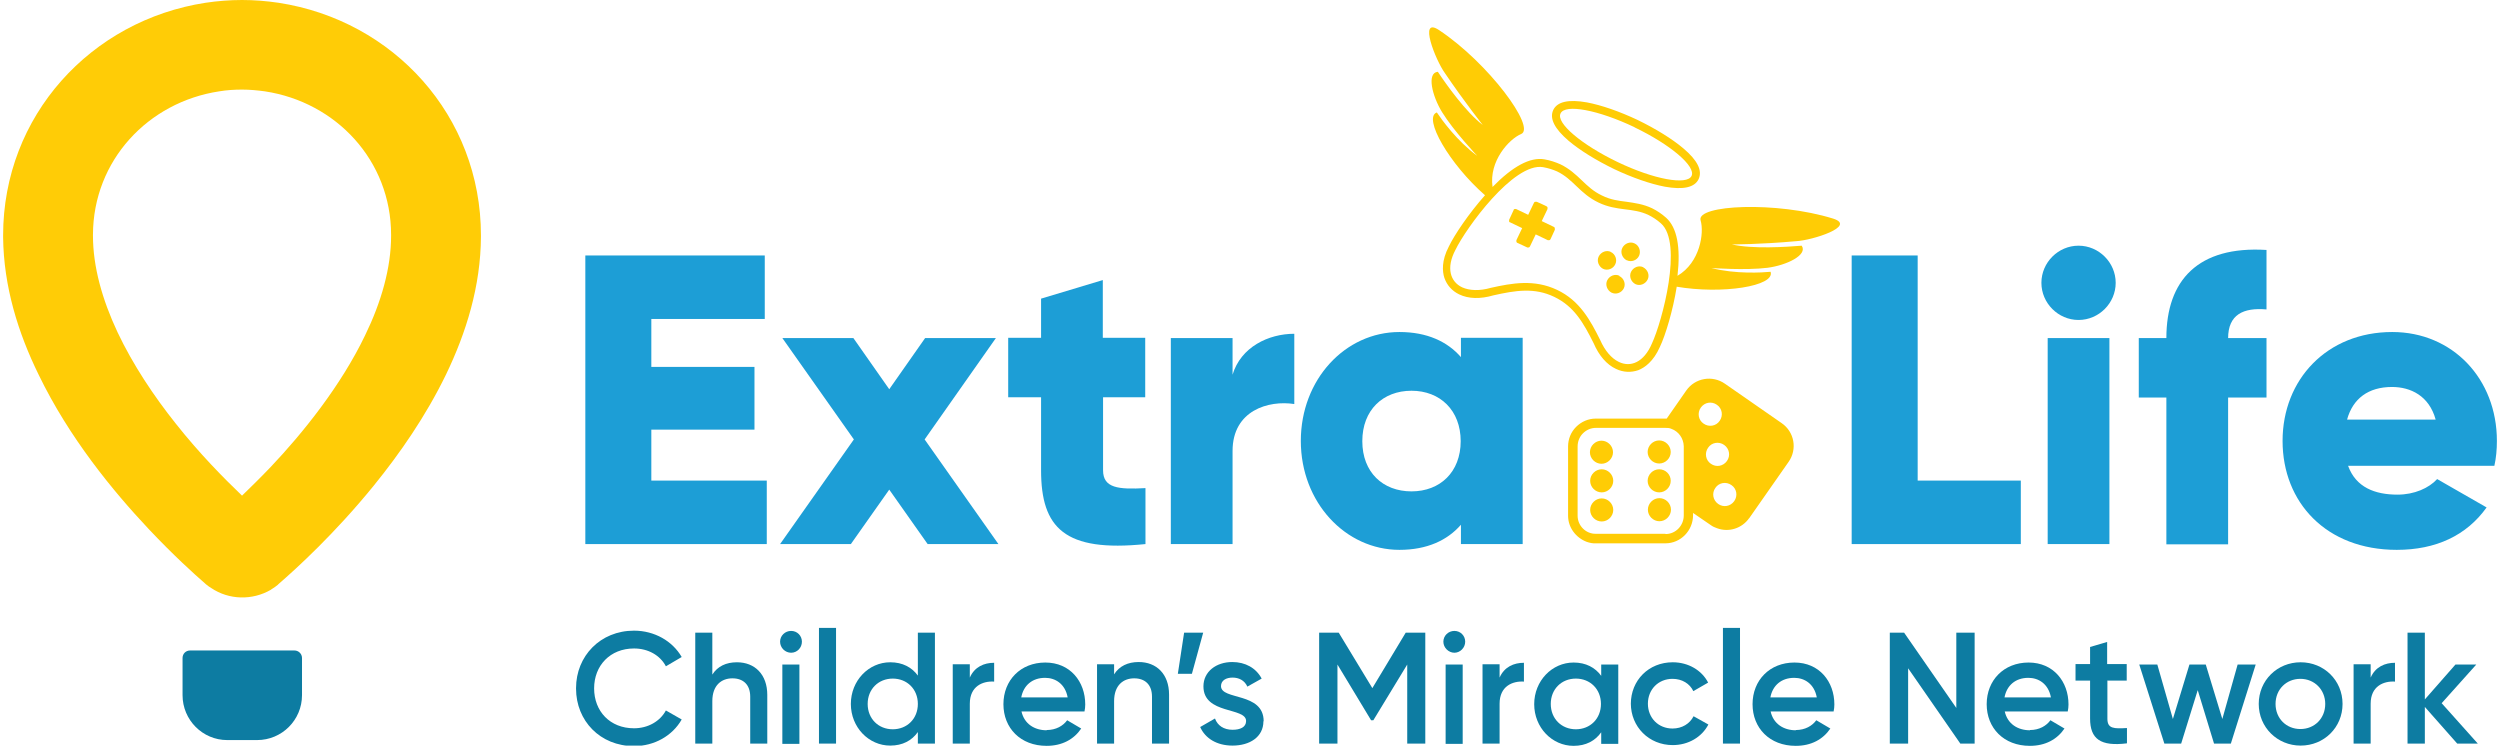 <?xml version="1.0" encoding="UTF-8"?> <svg xmlns="http://www.w3.org/2000/svg" width="401" height="120" viewBox="0 0 401 120" fill="none"><g clip-path="url(#clip0_1081_10646)"><path d="M122.99 77.086V87.27H93.887V40.978H122.668V51.162H104.473V58.851H121.018V68.914H104.473V77.086H122.99Z" fill="#1D9ED6"></path><path d="M148.794 87.27L142.635 78.535L136.477 87.27H125.125L136.96 70.484L125.487 54.222H136.879L142.635 62.433L148.392 54.222H159.743L148.311 70.484L160.146 87.27H148.794Z" fill="#1D9ED6"></path><path d="M176.931 63.721V75.435C176.931 78.293 179.386 78.535 183.734 78.293V87.27C170.772 88.598 166.988 84.694 166.988 75.435V63.721H161.715V54.181H166.988V47.902L176.89 44.923V54.181H183.693V63.721H176.89H176.931Z" fill="#1D9ED6"></path><path d="M207.606 53.578V64.808C203.5 64.164 197.703 65.815 197.703 72.336V87.27H187.801V54.222H197.703V60.099C199.032 55.671 203.459 53.537 207.606 53.537" fill="#1D9ED6"></path><path d="M244.237 54.222V87.27H234.334V84.17C232.16 86.666 228.9 88.196 224.472 88.196C215.817 88.196 208.652 80.588 208.652 70.726C208.652 60.864 215.777 53.256 224.472 53.256C228.9 53.256 232.16 54.785 234.334 57.281V54.181H244.237V54.222ZM234.294 70.766C234.294 65.815 230.993 62.675 226.404 62.675C221.815 62.675 218.514 65.775 218.514 70.766C218.514 75.757 221.815 78.817 226.404 78.817C230.993 78.817 234.294 75.717 234.294 70.766Z" fill="#1D9ED6"></path><path d="M324.139 77.086V87.27H297.008V40.978H307.594V77.086H324.139Z" fill="#1D9ED6"></path><path d="M327.441 45.366C327.441 42.105 330.138 39.408 333.399 39.408C336.659 39.408 339.356 42.105 339.356 45.366C339.356 48.626 336.659 51.323 333.399 51.323C330.138 51.323 327.441 48.626 327.441 45.366ZM328.448 54.221H338.35V87.27H328.448V54.221Z" fill="#1D9ED6"></path><path d="M357.389 54.222H363.548V63.762H357.389V87.31H347.486V63.762H343.059V54.222H347.486C347.486 44.963 352.558 39.408 363.548 40.093V49.633C359.844 49.311 357.389 50.438 357.389 54.262" fill="#1D9ED6"></path><path d="M384.561 79.34C387.258 79.34 389.593 78.293 390.921 76.844L398.851 81.393C395.631 85.901 390.72 88.196 384.44 88.196C373.129 88.196 366.125 80.588 366.125 70.726C366.125 60.864 373.25 53.256 383.716 53.256C393.377 53.256 400.502 60.743 400.502 70.726C400.502 72.135 400.381 73.423 400.099 74.711H376.631C377.879 78.173 380.938 79.34 384.561 79.34ZM390.68 67.304C389.633 63.48 386.654 62.071 383.676 62.071C379.892 62.071 377.396 63.923 376.47 67.304H390.68Z" fill="#1D9ED6"></path><path d="M92.398 110.375C92.398 105.223 96.303 101.157 101.697 101.157C104.958 101.157 107.856 102.808 109.345 105.384L106.809 106.873C105.883 105.102 103.951 104.015 101.697 104.015C97.873 104.015 95.297 106.752 95.297 110.416C95.297 114.079 97.833 116.816 101.697 116.816C103.951 116.816 105.883 115.689 106.809 113.958L109.345 115.407C107.856 118.023 104.958 119.674 101.697 119.674C96.263 119.674 92.398 115.608 92.398 110.456" fill="#0D7CA2"></path><path d="M123.072 111.462V119.271H120.335V111.744C120.335 109.812 119.208 108.805 117.477 108.805C115.746 108.805 114.257 109.892 114.257 112.468V119.271H111.52V101.479H114.257V108.202C115.102 106.873 116.471 106.229 118.202 106.229C121.06 106.229 123.072 108.161 123.072 111.462Z" fill="#0D7CA2"></path><path d="M125.125 102.928C125.125 101.962 125.93 101.198 126.896 101.198C127.862 101.198 128.627 101.962 128.627 102.928C128.627 103.895 127.862 104.7 126.896 104.7C125.93 104.7 125.125 103.895 125.125 102.928ZM125.487 106.591H128.225V119.312H125.487V106.591Z" fill="#0D7CA2"></path><path d="M134.101 100.715H131.363V119.272H134.101V100.715Z" fill="#0D7CA2"></path><path d="M149.962 101.479V119.271H147.224V117.42C146.258 118.788 144.769 119.593 142.796 119.593C139.335 119.593 136.477 116.655 136.477 112.911C136.477 109.168 139.335 106.229 142.796 106.229C144.769 106.229 146.258 107.034 147.224 108.363V101.479H149.962ZM147.224 112.911C147.224 110.536 145.493 108.846 143.199 108.846C140.904 108.846 139.174 110.536 139.174 112.911C139.174 115.286 140.904 116.977 143.199 116.977C145.493 116.977 147.224 115.286 147.224 112.911Z" fill="#0D7CA2"></path><path d="M159.462 106.35V109.329C157.651 109.208 155.558 110.053 155.558 112.871V119.271H152.82V106.551H155.558V108.685C156.322 106.954 157.852 106.31 159.462 106.31" fill="#0D7CA2"></path><path d="M167.873 117.098C169.402 117.098 170.53 116.413 171.174 115.528L173.428 116.856C172.26 118.587 170.369 119.634 167.873 119.634C163.686 119.634 160.949 116.776 160.949 112.952C160.949 109.128 163.686 106.27 167.672 106.27C171.657 106.27 174.072 109.329 174.072 112.992C174.072 113.354 174.032 113.757 173.951 114.119H163.847C164.29 116.091 165.9 117.138 167.913 117.138M171.254 111.865C170.852 109.691 169.282 108.725 167.631 108.725C165.578 108.725 164.17 109.933 163.807 111.865H171.294H171.254Z" fill="#0D7CA2"></path><path d="M187.518 111.462V119.271H184.78V111.744C184.78 109.812 183.653 108.805 181.922 108.805C180.191 108.805 178.702 109.892 178.702 112.469V119.271H175.965V106.551H178.702V108.161C179.547 106.833 180.916 106.189 182.647 106.189C185.505 106.189 187.518 108.121 187.518 111.422" fill="#0D7CA2"></path><path d="M191.18 108.081H188.926L189.932 101.479H192.991L191.18 108.081Z" fill="#0D7CA2"></path><path d="M202.652 115.689C202.652 118.225 200.438 119.593 197.701 119.593C195.165 119.593 193.313 118.426 192.508 116.615L194.883 115.246C195.285 116.373 196.292 117.057 197.701 117.057C198.908 117.057 199.874 116.655 199.874 115.649C199.874 113.394 193.031 114.642 193.031 110.094C193.031 107.719 195.084 106.189 197.66 106.189C199.753 106.189 201.484 107.155 202.37 108.846L200.075 110.134C199.633 109.127 198.707 108.685 197.701 108.685C196.694 108.685 195.849 109.127 195.849 110.053C195.849 112.348 202.692 110.979 202.692 115.689" fill="#0D7CA2"></path><path d="M228.617 119.271H225.719V106.591L220.285 115.528H219.922L214.528 106.591V119.271H211.59V101.479H214.73L220.124 110.375L225.477 101.479H228.617V119.271Z" fill="#0D7CA2"></path><path d="M231.516 102.928C231.516 101.962 232.321 101.198 233.287 101.198C234.253 101.198 235.018 101.962 235.018 102.928C235.018 103.895 234.213 104.7 233.287 104.7C232.361 104.7 231.516 103.895 231.516 102.928ZM231.878 106.591H234.615V119.312H231.878V106.591Z" fill="#0D7CA2"></path><path d="M244.439 106.35V109.329C242.627 109.208 240.534 110.053 240.534 112.871V119.271H237.797V106.551H240.534V108.685C241.299 106.954 242.829 106.31 244.439 106.31" fill="#0D7CA2"></path><path d="M259.571 106.592V119.312H256.834V117.46C255.868 118.829 254.378 119.634 252.406 119.634C248.944 119.634 246.086 116.695 246.086 112.952C246.086 109.208 248.944 106.27 252.406 106.27C254.378 106.27 255.868 107.075 256.834 108.403V106.592H259.571ZM256.793 112.911C256.793 110.536 255.062 108.846 252.768 108.846C250.474 108.846 248.743 110.536 248.743 112.911C248.743 115.286 250.474 116.977 252.768 116.977C255.062 116.977 256.793 115.286 256.793 112.911Z" fill="#0D7CA2"></path><path d="M261.586 112.911C261.586 109.128 264.444 106.229 268.308 106.229C270.804 106.229 272.978 107.517 273.984 109.49L271.609 110.858C271.046 109.651 269.798 108.886 268.268 108.886C266.014 108.886 264.323 110.577 264.323 112.871C264.323 115.166 266.014 116.856 268.268 116.856C269.798 116.856 271.046 116.091 271.649 114.884L274.024 116.212C272.978 118.225 270.804 119.513 268.308 119.513C264.484 119.513 261.586 116.574 261.586 112.831" fill="#0D7CA2"></path><path d="M279.097 100.715H276.359V119.272H279.097V100.715Z" fill="#0D7CA2"></path><path d="M288.033 117.098C289.563 117.098 290.69 116.413 291.334 115.528L293.588 116.856C292.421 118.587 290.529 119.634 288.033 119.634C283.847 119.634 281.109 116.776 281.109 112.952C281.109 109.128 283.847 106.27 287.832 106.27C291.817 106.27 294.232 109.329 294.232 112.992C294.232 113.354 294.192 113.757 294.111 114.119H284.008C284.45 116.091 286.061 117.138 288.073 117.138M291.414 111.865C291.012 109.691 289.442 108.725 287.791 108.725C285.739 108.725 284.33 109.933 283.967 111.865H291.455H291.414Z" fill="#0D7CA2"></path><path d="M316.731 101.479V119.271H314.436L306.064 107.195V119.271H303.125V101.479H305.419L313.792 113.555V101.479H316.731Z" fill="#0D7CA2"></path><path d="M325.588 117.098C327.117 117.098 328.244 116.413 328.888 115.528L331.143 116.856C329.975 118.587 328.083 119.634 325.588 119.634C321.401 119.634 318.664 116.776 318.664 112.952C318.664 109.128 321.401 106.27 325.386 106.27C329.372 106.27 331.787 109.329 331.787 112.992C331.787 113.354 331.746 113.757 331.666 114.119H321.562C322.005 116.091 323.615 117.138 325.628 117.138M328.969 111.865C328.566 109.691 326.997 108.725 325.346 108.725C323.293 108.725 321.884 109.933 321.522 111.865H329.009H328.969Z" fill="#0D7CA2"></path><path d="M338.026 109.208V115.286C338.026 116.896 339.073 116.896 341.166 116.776V119.231C336.939 119.755 335.249 118.547 335.249 115.246V109.168H332.914V106.511H335.249V103.774L337.986 102.969V106.511H341.126V109.168H337.986L338.026 109.208Z" fill="#0D7CA2"></path><path d="M361.814 106.592L357.829 119.271H355.132L352.516 110.697L349.859 119.271H347.162L343.137 106.592H346.035L348.531 115.327L351.187 106.592H353.804L356.461 115.327L358.916 106.592H361.814Z" fill="#0D7CA2"></path><path d="M362.301 112.911C362.301 109.128 365.28 106.229 369.023 106.229C372.767 106.229 375.745 109.128 375.745 112.911C375.745 116.695 372.767 119.593 369.023 119.593C365.28 119.593 362.301 116.655 362.301 112.911ZM372.968 112.911C372.968 110.617 371.237 108.886 368.983 108.886C366.729 108.886 364.998 110.577 364.998 112.911C364.998 115.246 366.729 116.937 368.983 116.937C371.237 116.937 372.968 115.246 372.968 112.911Z" fill="#0D7CA2"></path><path d="M384.157 106.35V109.329C382.346 109.208 380.253 110.053 380.253 112.871V119.271H377.516V106.551H380.253V108.685C381.018 106.954 382.547 106.31 384.157 106.31" fill="#0D7CA2"></path><path d="M394.138 119.271L388.945 113.394V119.271H386.168V101.479H388.945V112.187L393.856 106.591H397.197L391.642 112.791L397.439 119.271H394.138Z" fill="#0D7CA2"></path><path d="M47.194 104.337H30.489C29.805 104.337 29.281 104.861 29.281 105.545V111.503C29.281 115.488 32.502 118.708 36.446 118.708H41.237C45.222 118.708 48.442 115.488 48.442 111.503V105.545C48.442 104.861 47.878 104.337 47.234 104.337" fill="#0D7CA2"></path><path d="M62.732 37.677C62.732 25.762 53.916 16.383 42.484 14.652C41.317 14.491 40.069 14.37 38.821 14.37C37.574 14.37 36.366 14.451 35.158 14.652C23.767 16.383 14.951 25.722 14.911 37.637V37.798C14.911 42.79 16.4 48.063 18.856 53.296C21.311 58.489 24.692 63.56 28.195 67.948C31.978 72.738 35.923 76.723 38.821 79.501C40.15 78.213 41.72 76.683 43.41 74.912C48.563 69.478 54.681 61.87 58.546 53.819C61.162 48.465 62.732 42.951 62.732 37.838V37.677ZM77.143 37.758V37.959C77.103 45.929 74.768 53.376 71.548 60.058C68.287 66.781 64.101 72.778 59.955 77.891C53.675 85.619 47.476 91.255 44.779 93.59C44.779 93.59 44.739 93.63 44.698 93.67C44.658 93.67 44.618 93.751 44.578 93.791C43.893 94.354 43.491 94.515 43.451 94.596C40.472 96.327 36.728 96.246 33.87 94.314C33.629 94.193 33.387 93.992 33.025 93.71C33.025 93.71 33.025 93.71 32.985 93.67C31.173 92.1 27.792 89.041 23.847 84.855C18.091 78.736 11.087 70.202 6.216 60.139C2.915 53.416 0.581 45.97 0.5 38.04C0.5 37.999 0.5 37.879 0.5 37.758C0.5 18.557 14.589 3.261 32.985 0.443C34.877 0.161 36.849 0 38.821 0C40.794 0 42.726 0.161 44.658 0.443C63.094 3.261 77.143 18.557 77.143 37.758Z" fill="#FFCC06"></path><path d="M280.542 83.164L286.902 74.067C288.311 72.054 287.828 69.277 285.775 67.868L276.678 61.548C274.665 60.139 271.888 60.622 270.479 62.635L267.339 67.143C267.339 67.143 267.178 67.143 267.057 67.143H255.947C254.78 67.143 253.653 67.626 252.808 68.472C251.962 69.317 251.52 70.444 251.52 71.611V82.721C251.52 84.653 252.808 86.264 254.498 86.908C254.981 87.069 255.464 87.189 256.028 87.149H267.138C269.593 87.149 271.566 85.096 271.566 82.641V82.278L274.384 84.211C274.706 84.452 275.068 84.613 275.43 84.734C277.282 85.418 279.415 84.774 280.583 83.084M276.557 71.37C277.403 71.974 277.604 73.101 277 73.946C276.396 74.791 275.269 74.993 274.424 74.389C273.579 73.825 273.377 72.658 273.981 71.812C274.545 70.967 275.712 70.766 276.557 71.37ZM275.39 64.929C276.235 65.493 276.437 66.66 275.833 67.505C275.269 68.351 274.102 68.552 273.256 67.948C272.411 67.385 272.21 66.217 272.814 65.372C273.417 64.527 274.545 64.325 275.39 64.929ZM267.098 85.62H255.988C254.378 85.66 253.049 84.331 253.049 82.721V71.611C253.049 70.846 253.331 70.082 253.894 69.518C254.458 68.954 255.183 68.632 255.988 68.632H267.098C267.46 68.632 267.782 68.632 268.104 68.793C269.231 69.196 270.036 70.283 270.076 71.571V82.681C270.076 84.291 268.788 85.66 267.178 85.66M275.591 80.829C274.746 80.225 274.545 79.098 275.148 78.253C275.712 77.408 276.879 77.207 277.725 77.81C278.57 78.374 278.771 79.541 278.167 80.386C277.564 81.232 276.436 81.433 275.591 80.829Z" fill="#FFCC05"></path><path d="M258.727 72.537C258.727 71.531 257.881 70.685 256.875 70.685C255.869 70.685 255.023 71.531 255.023 72.537C255.023 73.543 255.869 74.389 256.875 74.389C257.881 74.389 258.727 73.543 258.727 72.537Z" fill="#FFCC05"></path><path d="M258.766 77.126C258.766 76.12 257.921 75.274 256.914 75.274C255.908 75.274 255.062 76.12 255.062 77.126C255.062 78.132 255.908 78.978 256.914 78.978C257.921 78.978 258.766 78.132 258.766 77.126Z" fill="#FFCC05"></path><path d="M256.914 79.944C255.908 79.944 255.062 80.789 255.062 81.795C255.062 82.802 255.908 83.647 256.914 83.647C257.921 83.647 258.766 82.802 258.766 81.795C258.766 80.789 257.921 79.944 256.914 79.944Z" fill="#FFCC05"></path><path d="M266.133 74.348C267.139 74.348 267.985 73.503 267.985 72.497C267.985 71.49 267.139 70.645 266.133 70.645C265.127 70.645 264.281 71.49 264.281 72.497C264.281 73.503 265.127 74.348 266.133 74.348Z" fill="#FFCC05"></path><path d="M267.985 77.126C267.985 76.079 267.139 75.274 266.133 75.274C265.127 75.274 264.281 76.12 264.281 77.126C264.281 78.132 265.127 78.978 266.133 78.978C267.139 78.978 267.985 78.132 267.985 77.126Z" fill="#FFCC05"></path><path d="M266.172 79.903C265.166 79.903 264.32 80.749 264.32 81.755C264.32 82.761 265.166 83.607 266.172 83.607C267.178 83.607 268.024 82.761 268.024 81.755C268.024 80.749 267.178 79.903 266.172 79.903Z" fill="#FFCC05"></path><path d="M268.829 45.97C276.236 47.258 284.769 45.889 284.005 43.595C282.716 43.715 278.409 43.997 274.505 42.991C274.505 42.991 279.979 43.394 283.522 42.951C286.581 42.548 290.002 40.898 288.996 39.408C286.581 39.61 281.106 39.972 277.806 39.207C277.806 39.207 282.394 39.207 288.11 38.684C290.646 38.563 297.892 36.269 294.028 35.061C284.93 32.243 272.049 32.847 272.774 35.343C273.378 37.355 272.693 42.105 269.071 44.239C269.594 39.61 268.99 36.51 267.259 34.94C266.535 34.296 265.81 33.813 265.005 33.411C263.556 32.726 262.227 32.565 260.899 32.364C259.571 32.203 258.323 32.042 256.954 31.358C255.586 30.714 254.66 29.828 253.694 28.902C252.728 27.976 251.721 27.05 250.312 26.366C249.507 26.004 248.662 25.722 247.736 25.561C245.442 25.159 242.624 26.688 239.404 29.989C238.8 25.843 242.06 22.301 243.993 21.495C246.408 20.489 238.76 10.104 230.83 4.831C227.448 2.576 230.266 9.661 231.755 11.714C234.976 16.464 237.834 20.046 237.834 20.046C235.137 17.994 231.957 13.525 230.628 11.513C228.817 11.674 229.702 15.377 231.313 17.994C233.164 21.012 236.948 24.998 236.948 24.998C233.688 22.623 231.192 19.121 230.467 18.034C228.173 18.879 232.52 26.366 238.196 31.317C235.62 34.216 233.285 37.678 232.399 39.529C231.192 41.824 231.353 43.554 231.675 44.561C232.077 45.728 232.883 46.654 234.05 47.218C235.539 47.942 237.471 47.982 239.524 47.379C243.107 46.574 246.126 46.09 249.306 47.62C252.486 49.15 253.975 51.766 255.626 55.067C256.471 57.039 257.719 58.489 259.208 59.173C260.376 59.736 261.624 59.777 262.791 59.374C263.797 58.972 265.206 58.005 266.253 55.631C267.138 53.779 268.346 49.794 268.95 45.97M259.651 58.046C258.484 57.482 257.437 56.275 256.672 54.544C255.103 51.404 253.412 48.224 249.749 46.493C246.086 44.762 242.543 45.406 239.122 46.171C237.31 46.694 235.7 46.614 234.533 46.09C232.641 45.205 231.916 42.991 233.446 40.093C235.137 36.591 242.785 26.044 247.495 26.809C248.38 26.97 249.105 27.212 249.749 27.493C252.365 28.741 253.372 31.036 256.391 32.485C259.41 33.934 261.865 33.25 264.441 34.497C265.085 34.819 265.729 35.222 266.414 35.826C269.996 38.966 266.615 51.565 264.965 55.107C263.677 58.126 261.543 58.972 259.651 58.046Z" fill="#FFCC05"></path><path d="M259.772 44.239C259.047 43.877 258.161 44.239 257.799 44.963C257.437 45.688 257.799 46.574 258.483 46.936C259.208 47.298 260.094 46.976 260.456 46.252C260.818 45.527 260.456 44.601 259.731 44.279" fill="#FFCC05"></path><path d="M260.942 41.743C261.666 42.105 262.592 41.743 262.914 41.018C263.236 40.294 262.914 39.368 262.19 39.046C261.465 38.684 260.579 39.046 260.217 39.77C259.855 40.495 260.217 41.381 260.901 41.743H260.942Z" fill="#FFCC05"></path><path d="M258.404 40.415C257.68 40.052 256.794 40.415 256.432 41.139C256.07 41.864 256.432 42.749 257.116 43.112C257.841 43.474 258.767 43.112 259.089 42.387C259.451 41.662 259.089 40.737 258.364 40.415" fill="#FFCC05"></path><path d="M263.596 42.87C262.871 42.508 261.986 42.87 261.623 43.595C261.261 44.319 261.623 45.205 262.308 45.567C263.032 45.929 263.918 45.567 264.28 44.843C264.642 44.118 264.28 43.232 263.556 42.87" fill="#FFCC05"></path><path d="M249.389 36.832C249.389 36.832 249.389 36.671 249.389 36.59C249.389 36.51 249.308 36.429 249.228 36.389L247.295 35.463L248.221 33.531C248.221 33.531 248.221 33.37 248.221 33.29C248.221 33.209 248.141 33.129 248.06 33.088L247.295 32.726L246.49 32.364C246.49 32.364 246.329 32.364 246.249 32.364C246.168 32.364 246.088 32.444 246.048 32.525L245.122 34.457L243.19 33.531C243.19 33.531 243.029 33.491 242.948 33.531C242.868 33.531 242.787 33.612 242.787 33.692L242.062 35.262C242.062 35.262 242.062 35.423 242.062 35.504C242.062 35.584 242.143 35.665 242.224 35.665L244.156 36.59L243.23 38.523C243.23 38.523 243.23 38.684 243.23 38.764C243.23 38.845 243.31 38.925 243.391 38.965L244.196 39.328L244.961 39.69C244.961 39.69 245.122 39.73 245.202 39.69C245.283 39.69 245.363 39.609 245.404 39.529L246.329 37.597L248.262 38.523C248.262 38.523 248.423 38.523 248.503 38.523C248.584 38.523 248.664 38.442 248.704 38.362L249.429 36.792L249.389 36.832Z" fill="#FFCC05"></path><path d="M251.603 22.582C253.414 24.112 256.031 25.722 258.929 27.131C261.827 28.5 264.725 29.506 267.06 29.949C269.999 30.472 271.81 30.07 272.454 28.741C273.098 27.372 272.293 25.722 269.999 23.79C268.187 22.26 265.571 20.65 262.672 19.241C259.774 17.873 256.876 16.866 254.541 16.424C251.603 15.9 249.791 16.303 249.147 17.631C248.503 19 249.348 20.65 251.603 22.582ZM262.149 20.409C267.946 23.186 272.051 26.688 271.327 28.218C270.602 29.747 265.289 28.781 259.492 26.004C253.696 23.226 249.55 19.724 250.315 18.195C251.039 16.625 256.353 17.631 262.189 20.409" fill="#FFCC05"></path></g><defs><clipPath id="clip0_1081_10646"><rect width="400" height="119.593" fill="white" transform="translate(0.5)"></rect></clipPath></defs></svg> 